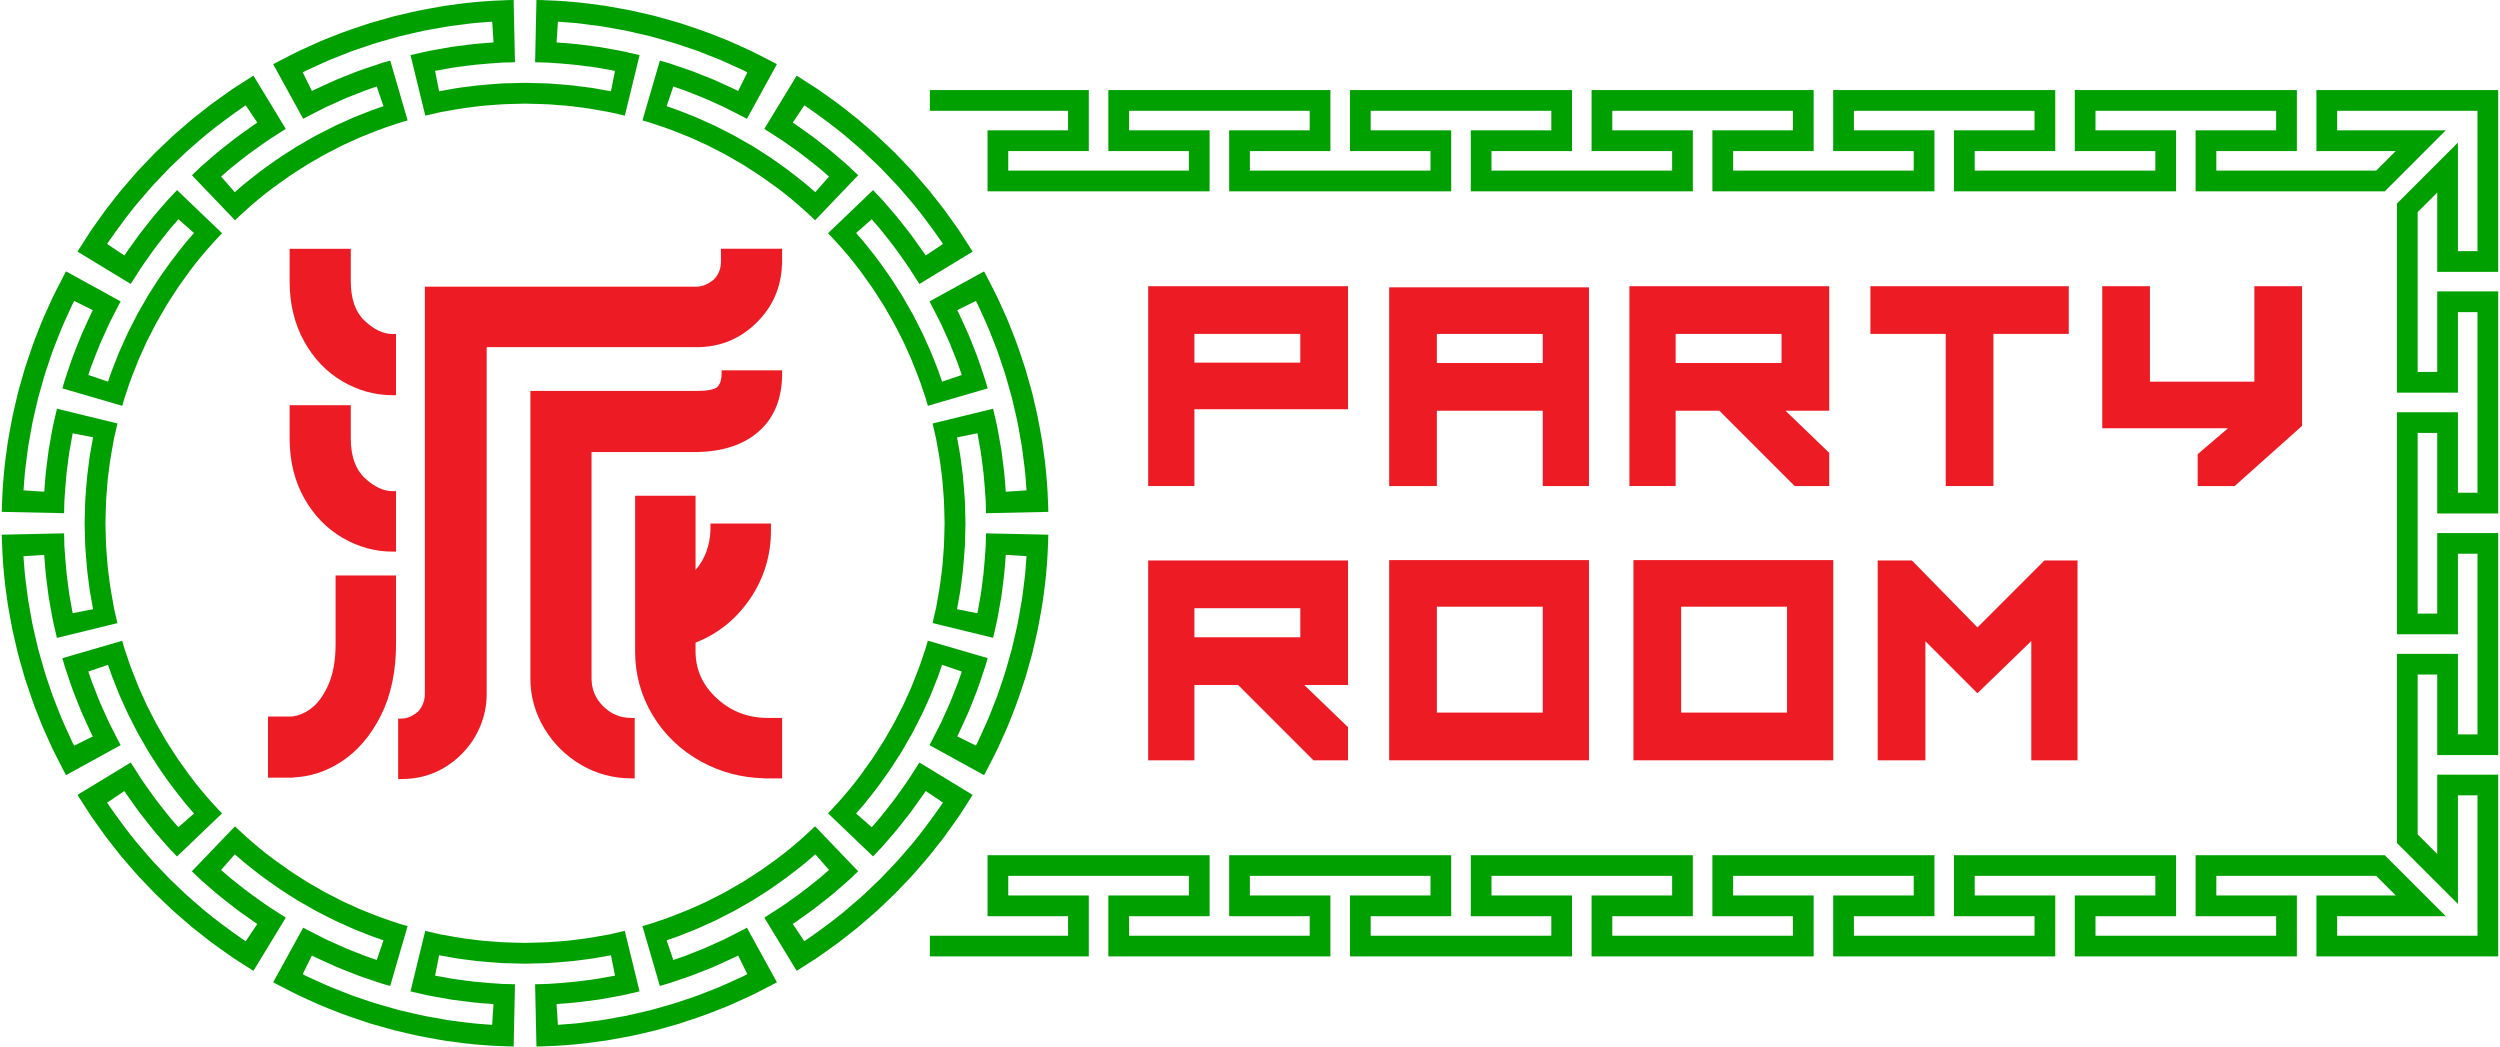 <?xml version="1.0" encoding="UTF-8"?>
<svg id="Layer_1" data-name="Layer 1" xmlns="http://www.w3.org/2000/svg" viewBox="0 0 215 90">
  <defs>
    <style>
      .cls-1 {
        fill: #ed1c24;
      }

      .cls-2 {
        fill: #00a000;
      }
    </style>
  </defs>
  <g>
    <path class="cls-2" d="M6.059,51.674c-.133-.636-.216-1.498-.332-2.355-.09-.86-.143-1.724-.189-2.371-.016-.649-.027-1.081-.027-1.081l-5.357,.115s.021,2.703,.432,5.377c.072,.672,.222,1.333,.324,1.957,.102,.626,.235,1.202,.352,1.695,.115,.494,.21,.905,.277,1.193,.079,.285,.124,.448,.124,.448,0,0,.185,.65,.462,1.625,.317,.963,.731,2.25,1.25,3.499,.237,.634,.518,1.248,.781,1.825,.257,.58,.506,1.115,.745,1.562,.231,.451,.424,.826,.559,1.089,.132,.265,.221,.408,.221,.408l4.695-2.581s-.058-.092-.144-.261c-.086-.169-.209-.409-.357-.698-.147-.289-.319-.626-.502-.988-.167-.37-.345-.764-.523-1.158-.185-.391-.348-.792-.493-1.171-.149-.377-.288-.729-.406-1.031-.221-.61-.353-1.022-.353-1.022l1.694-.575s.126,.393,.337,.975c.114,.288,.246,.624,.389,.984,.137,.362,.292,.745,.47,1.117,.17,.377,.34,.753,.499,1.105,.176,.345,.34,.667,.48,.943,.141,.276,.259,.506,.341,.667,.082,.161,.138,.248,.138,.248l.412,.717,.412,.716s.223,.348,.558,.869c.321,.531,.806,1.2,1.286,1.873,.487,.667,1.01,1.308,1.396,1.792,.406,.468,.677,.781,.677,.781l-1.345,1.18s-.283-.327-.708-.817c-.404-.507-.951-1.178-1.461-1.877-.502-.705-1.01-1.406-1.346-1.961-.35-.546-.584-.91-.584-.91l-4.578,2.784s.364,.569,.91,1.421c.264,.432,.621,.904,.984,1.422,.184,.257,.375,.523,.569,.793,.205,.262,.413,.527,.621,.793,.209,.265,.418,.53,.623,.791,.216,.252,.429,.5,.635,.74,.417,.475,.792,.933,1.149,1.292,.699,.732,1.165,1.22,1.165,1.22,0,0,.488,.466,1.221,1.165,.359,.357,.817,.732,1.292,1.149,.24,.206,.488,.419,.74,.636,.261,.205,.526,.414,.791,.623,.266,.208,.531,.417,.793,.622,.27,.194,.535,.385,.792,.57,.518,.363,.99,.719,1.423,.984,.853,.546,1.421,.91,1.421,.91l2.784-4.578s-.364-.234-.91-.584c-.555-.336-1.256-.844-1.961-1.346-.698-.51-1.37-1.058-1.877-1.461-.49-.425-.817-.708-.817-.708l1.18-1.345s.312,.271,.781,.676c.484,.386,1.125,.909,1.792,1.395,.673,.479,1.342,.965,1.873,1.286,.521,.335,.869,.558,.869,.558l.717,.412,.716,.412s.087,.056,.248,.138c.161,.082,.391,.2,.666,.341,.276,.14,.598,.304,.943,.479,.353,.16,.729,.33,1.105,.499,.373,.178,.755,.333,1.117,.471,.36,.142,.696,.275,.984,.388,.582,.211,.975,.337,.975,.337l-.575,1.695s-.412-.132-1.022-.353c-.302-.119-.654-.258-1.031-.407-.379-.144-.779-.307-1.17-.492-.394-.178-.788-.357-1.158-.523-.361-.184-.699-.356-.988-.502-.289-.148-.529-.271-.698-.357-.169-.086-.26-.144-.26-.144l-2.581,4.695s.143,.089,.408,.221c.263,.135,.638,.328,1.089,.559,.447,.239,.983,.488,1.562,.745,.576,.263,1.191,.544,1.824,.782,1.249,.519,2.537,.932,3.499,1.25,.975,.277,1.625,.462,1.625,.462,0,0,.163,.045,.448,.123,.288,.068,.699,.163,1.193,.278,.493,.116,1.069,.25,1.695,.352,.625,.102,1.285,.252,1.957,.324,2.675,.41,5.377,.431,5.377,.431l.115-5.356s-.432-.011-1.081-.027c-.647-.046-1.511-.099-2.371-.189-.857-.116-1.719-.199-2.355-.332-.639-.114-1.065-.19-1.065-.19l.347-1.755s.407,.072,1.016,.181c.607,.128,1.43,.205,2.248,.317,.822,.086,1.647,.136,2.265,.181,.62,.015,1.033,.025,1.033,.025l.827,.022,.828-.022s.413-.01,1.033-.025c.618-.045,1.444-.095,2.265-.181,.818-.112,1.642-.189,2.249-.317,.61-.109,1.016-.181,1.016-.181l.347,1.755s-.426,.076-1.064,.19c-.636,.133-1.498,.216-2.355,.332-.86,.09-1.724,.143-2.371,.189-.649,.016-1.081,.027-1.081,.027l.115,5.356s2.703-.021,5.378-.431c.671-.072,1.332-.222,1.957-.324,.625-.101,1.201-.234,1.695-.352,.494-.114,.905-.209,1.193-.277,.285-.078,.448-.123,.448-.123,0,0,.65-.185,1.625-.462,.963-.318,2.251-.731,3.499-1.25,.633-.238,1.248-.519,1.824-.782,.579-.257,1.115-.506,1.562-.745,.451-.232,.826-.424,1.089-.559,.265-.132,.408-.221,.408-.221l-2.581-4.695s-.091,.058-.26,.144c-.169,.086-.409,.209-.698,.357-.289,.147-.626,.318-.988,.502-.369,.167-.763,.344-1.157,.523-.391,.186-.792,.348-1.171,.493-.377,.149-.729,.288-1.031,.407-.61,.221-1.022,.353-1.022,.353l-.575-1.695s.394-.126,.975-.337c.288-.114,.624-.247,.984-.388,.362-.138,.744-.293,1.117-.471,.376-.17,.753-.34,1.105-.499,.345-.176,.667-.34,.943-.48,.276-.141,.506-.258,.667-.34,.161-.082,.248-.138,.248-.138l.717-.413,.717-.412s.347-.223,.869-.558c.531-.321,1.199-.806,1.873-1.286,.667-.488,1.308-1.01,1.793-1.395,.468-.406,.78-.677,.78-.677l1.18,1.345s-.327,.283-.817,.708c-.507,.404-1.178,.951-1.877,1.461-.704,.503-1.405,1.01-1.961,1.347-.546,.35-.91,.584-.91,.584l2.784,4.578s.569-.364,1.421-.91c.432-.265,.904-.621,1.423-.984,.257-.185,.522-.376,.792-.57,.261-.205,.527-.413,.793-.621,.265-.209,.53-.418,.791-.623,.252-.216,.5-.43,.74-.636,.475-.417,.933-.792,1.292-1.149,.733-.699,1.221-1.165,1.221-1.165,0,0,.466-.488,1.165-1.22,.357-.359,.732-.817,1.149-1.292,.206-.24,.419-.488,.635-.74,.206-.261,.414-.526,.623-.791,.208-.265,.417-.532,.622-.793,.194-.27,.385-.536,.569-.793,.363-.519,.72-.99,.984-1.422,.546-.853,.91-1.422,.91-1.422l-4.578-2.784s-.233,.364-.584,.91c-.336,.555-.844,1.256-1.346,1.961-.51,.698-1.057,1.369-1.461,1.877-.425,.49-.708,.817-.708,.817l-1.345-1.181s.271-.312,.677-.78c.386-.485,.909-1.126,1.396-1.793,.479-.672,.965-1.342,1.285-1.873,.335-.521,.558-.869,.558-.869l.412-.717,.413-.716s.056-.087,.138-.247c.082-.161,.2-.391,.341-.667,.14-.276,.304-.598,.48-.943,.159-.352,.329-.729,.499-1.105,.177-.373,.333-.755,.47-1.117,.142-.36,.275-.696,.388-.984,.211-.582,.337-.976,.337-.976l1.694,.576s-.132,.412-.353,1.022c-.119,.301-.258,.654-.407,1.031-.144,.379-.307,.78-.493,1.171-.178,.394-.356,.788-.523,1.158-.184,.361-.355,.699-.502,.988-.148,.289-.271,.529-.357,.698-.086,.169-.144,.261-.144,.26l4.695,2.582s.09-.143,.221-.408c.135-.263,.328-.639,.559-1.089,.239-.447,.488-.983,.745-1.562,.263-.576,.544-1.191,.781-1.825,.519-1.248,.933-2.536,1.25-3.499,.277-.975,.462-1.625,.462-1.625,0,0,.045-.163,.124-.448,.067-.288,.162-.699,.277-1.193,.116-.493,.25-1.069,.352-1.695,.102-.625,.252-1.286,.324-1.957,.41-2.674,.431-5.377,.431-5.377l-5.356-.115s-.011,.432-.027,1.081c-.046,.646-.099,1.511-.189,2.371-.116,.857-.199,1.72-.332,2.355-.114,.639-.19,1.064-.19,1.064l-1.756-.347s.073-.406,.181-1.016c.128-.607,.205-1.43,.317-2.249,.086-.822,.136-1.647,.181-2.265,.015-.62,.025-1.033,.025-1.033l.022-.828-.022-.828s-.01-.413-.025-1.033c-.045-.618-.095-1.444-.181-2.265-.112-.818-.189-1.642-.317-2.249-.109-.61-.181-1.016-.181-1.016l1.756-.347s.076,.426,.19,1.065c.133,.635,.216,1.498,.332,2.355,.09,.86,.143,1.724,.189,2.372,.016,.648,.027,1.081,.027,1.081l5.357-.115s-.021-2.703-.432-5.377c-.072-.672-.222-1.332-.324-1.957-.102-.625-.235-1.201-.352-1.694-.115-.494-.21-.906-.277-1.194-.079-.285-.124-.448-.124-.448,0,0-.185-.65-.462-1.625-.317-.963-.731-2.25-1.25-3.499-.237-.633-.518-1.248-.781-1.824-.257-.579-.506-1.115-.745-1.562-.231-.451-.424-.827-.559-1.089-.132-.265-.221-.408-.221-.408l-4.695,2.581s.058,.091,.144,.26c.086,.168,.209,.409,.357,.697,.147,.289,.319,.627,.502,.988,.167,.369,.345,.764,.523,1.157,.186,.391,.348,.792,.492,1.17,.149,.377,.288,.73,.407,1.031,.221,.609,.353,1.021,.353,1.022l-1.694,.575s-.125-.393-.337-.975c-.114-.288-.246-.624-.388-.984-.138-.362-.293-.745-.47-1.118-.17-.376-.34-.753-.499-1.105-.176-.345-.34-.667-.48-.943-.141-.276-.258-.506-.341-.666-.082-.161-.138-.248-.138-.248l-.413-.716-.412-.717s-.223-.347-.558-.869c-.321-.531-.806-1.199-1.285-1.872-.487-.667-1.01-1.308-1.396-1.792-.406-.469-.677-.781-.677-.781l1.345-1.18s.283,.327,.708,.817c.404,.507,.951,1.178,1.461,1.877,.502,.705,1.01,1.405,1.346,1.96,.35,.546,.584,.91,.584,.91l4.578-2.784s-.364-.569-.91-1.421c-.264-.433-.621-.904-.984-1.423-.185-.256-.376-.522-.569-.792-.205-.261-.413-.527-.622-.793-.209-.265-.418-.53-.623-.791-.216-.252-.429-.5-.635-.74-.418-.476-.792-.933-1.15-1.292-.699-.733-1.165-1.22-1.165-1.22,0,0-.488-.467-1.221-1.165-.359-.357-.816-.732-1.292-1.15-.24-.206-.488-.418-.74-.635-.261-.205-.526-.414-.791-.623-.266-.208-.531-.417-.793-.622-.27-.194-.535-.385-.792-.57-.518-.363-.99-.719-1.423-.984-.853-.546-1.421-.91-1.421-.91l-2.784,4.578s.364,.233,.91,.584c.555,.336,1.256,.843,1.961,1.346,.698,.51,1.37,1.057,1.877,1.461,.49,.425,.817,.708,.817,.708l-1.18,1.345s-.312-.271-.78-.677c-.485-.386-1.126-.909-1.792-1.396-.673-.479-1.342-.965-1.873-1.285-.521-.335-.869-.558-.869-.558l-.717-.412-.717-.413s-.087-.056-.248-.138c-.161-.083-.391-.2-.667-.341-.276-.14-.598-.304-.943-.48-.352-.159-.729-.329-1.105-.499-.373-.177-.755-.332-1.117-.47-.36-.142-.696-.274-.984-.388-.582-.212-.975-.337-.975-.337l.575-1.694s.412,.132,1.022,.352c.302,.119,.654,.259,1.031,.407,.379,.144,.779,.307,1.171,.493,.394,.178,.788,.356,1.157,.523,.361,.184,.699,.355,.988,.502,.289,.148,.529,.271,.698,.357,.169,.086,.26,.144,.26,.144l2.581-4.695s-.143-.09-.408-.222c-.263-.135-.638-.328-1.089-.559-.447-.238-.983-.488-1.562-.745-.576-.263-1.191-.544-1.824-.781-1.248-.518-2.537-.933-3.499-1.249-.975-.277-1.625-.462-1.625-.462,0,0-.163-.045-.448-.124-.288-.067-.7-.162-1.193-.277-.493-.116-1.069-.25-1.695-.352-.625-.102-1.286-.252-1.957-.324-2.675-.41-5.377-.431-5.377-.431l-.115,5.357s.432,.011,1.081,.027c.647,.046,1.511,.099,2.371,.189,.857,.116,1.719,.199,2.355,.332,.638,.114,1.064,.19,1.064,.19l-.347,1.756s-.406-.073-1.016-.181c-.607-.128-1.43-.206-2.248-.317-.822-.086-1.647-.136-2.265-.181-.62-.015-1.033-.025-1.033-.025l-.828-.022-.827,.022s-.414,.01-1.034,.025c-.618,.045-1.444,.095-2.265,.181-.818,.112-1.642,.189-2.249,.317-.61,.108-1.016,.181-1.016,.181l-.347-1.756s.426-.076,1.065-.19c.636-.133,1.498-.216,2.355-.332,.86-.09,1.724-.143,2.371-.189,.649-.016,1.081-.027,1.081-.027l-.115-5.357s-2.702,.021-5.377,.431c-.672,.072-1.332,.222-1.957,.324-.626,.102-1.202,.235-1.695,.352-.494,.115-.905,.21-1.193,.277-.285,.079-.448,.124-.448,.124,0,0-.65,.185-1.625,.462-.962,.317-2.25,.73-3.499,1.249-.633,.237-1.248,.518-1.824,.781-.579,.256-1.115,.506-1.562,.745-.451,.231-.827,.424-1.089,.559-.265,.132-.408,.221-.408,.221l2.581,4.695s.091-.058,.26-.144c.169-.086,.409-.21,.698-.357,.289-.147,.626-.318,.988-.502,.37-.167,.764-.346,1.158-.523,.391-.186,.791-.348,1.17-.493,.377-.149,.729-.288,1.031-.407,.61-.221,1.022-.352,1.022-.352l.575,1.694s-.394,.125-.975,.337c-.288,.114-.624,.246-.984,.388-.362,.138-.744,.293-1.117,.47-.376,.17-.752,.34-1.105,.499-.345,.176-.667,.34-.943,.48-.276,.141-.505,.258-.666,.341-.161,.082-.248,.138-.248,.138l-.716,.412-.717,.412s-.348,.223-.869,.558c-.531,.32-1.2,.806-1.873,1.285-.667,.487-1.308,1.01-1.792,1.396-.469,.406-.781,.677-.781,.677l-1.18-1.345s.327-.283,.817-.708c.507-.404,1.178-.951,1.877-1.461,.704-.502,1.405-1.01,1.961-1.346,.546-.351,.91-.585,.91-.585l-2.784-4.577s-.569,.363-1.421,.91c-.432,.264-.904,.621-1.423,.984-.257,.185-.523,.375-.792,.57-.261,.205-.527,.413-.793,.621-.265,.209-.53,.418-.791,.624-.252,.216-.5,.429-.74,.635-.475,.418-.933,.792-1.292,1.15-.732,.699-1.221,1.165-1.221,1.165,0,0-.466,.488-1.165,1.22-.357,.359-.732,.816-1.149,1.292-.206,.24-.419,.488-.635,.74-.205,.261-.414,.526-.623,.791-.208,.266-.417,.531-.621,.793-.194,.27-.385,.535-.569,.792-.363,.519-.72,.99-.984,1.423-.546,.853-.91,1.421-.91,1.421l4.578,2.784s.234-.363,.584-.91c.337-.556,.844-1.256,1.346-1.96,.51-.699,1.057-1.37,1.461-1.877,.425-.49,.708-.817,.708-.817l1.345,1.18s-.271,.312-.677,.78c-.386,.485-.908,1.126-1.396,1.793-.479,.673-.965,1.341-1.286,1.872-.335,.522-.558,.869-.558,.869l-.412,.717-.412,.716s-.056,.087-.138,.248c-.082,.161-.2,.391-.341,.666-.14,.276-.304,.598-.48,.943-.159,.352-.329,.729-.499,1.105-.178,.373-.333,.755-.47,1.118-.142,.36-.275,.696-.389,.984-.211,.582-.337,.975-.337,.975l-1.694-.575s.132-.413,.353-1.022c.119-.302,.258-.654,.407-1.031,.144-.379,.307-.779,.493-1.17,.178-.394,.356-.788,.523-1.157,.184-.361,.356-.699,.502-.988,.148-.289,.271-.53,.357-.698,.086-.169,.144-.26,.144-.26l-4.695-2.581s-.089,.144-.221,.408c-.135,.263-.328,.638-.559,1.089-.239,.447-.488,.983-.745,1.562-.263,.576-.544,1.191-.781,1.824-.519,1.249-.932,2.537-1.25,3.5-.277,.975-.462,1.625-.462,1.625,0,0-.045,.163-.124,.448-.067,.288-.162,.7-.277,1.194-.116,.493-.25,1.069-.352,1.695-.102,.625-.252,1.285-.324,1.957-.41,2.675-.431,5.377-.431,5.377l5.356,.115s.011-.433,.027-1.081c.046-.647,.099-1.512,.189-2.372,.116-.857,.199-1.719,.332-2.355,.114-.639,.19-1.065,.19-1.065l1.755,.347s-.072,.407-.181,1.016c-.128,.607-.205,1.431-.317,2.249-.086,.821-.136,1.647-.18,2.265-.015,.62-.026,1.033-.026,1.033l-.022,.827,.022,.828s.01,.413,.026,1.033c.044,.618,.095,1.444,.18,2.265,.112,.818,.189,1.642,.317,2.249,.109,.61,.181,1.016,.181,1.016l-1.756,.348s-.076-.426-.19-1.065Zm3.739,.59c-.139-.8-.35-1.861-.463-2.939-.081-.536-.115-1.076-.152-1.583-.04-.506-.081-.978-.08-1.386-.021-.813-.035-1.356-.035-1.356,0,0,.014-.542,.035-1.355-.001-.408,.04-.88,.08-1.387,.037-.506,.071-1.048,.152-1.583,.113-1.078,.324-2.14,.463-2.939,.183-.79,.304-1.317,.304-1.317l-5.205-1.27s-.102,.44-.254,1.101c-.159,.659-.29,1.555-.457,2.443-.106,.897-.248,1.791-.293,2.468-.051,.675-.086,1.126-.086,1.126l-1.785-.116s.04-.528,.101-1.321c.024-.397,.1-.856,.158-1.35,.068-.492,.116-1.021,.22-1.542,.093-.522,.187-1.044,.275-1.534,.098-.488,.212-.938,.299-1.327,.091-.388,.166-.71,.219-.936,.063-.223,.099-.351,.099-.351,0,0,.145-.51,.363-1.276,.1-.385,.259-.822,.416-1.294,.167-.468,.313-.98,.518-1.47,.195-.493,.39-.987,.572-1.45,.191-.459,.391-.878,.552-1.242,.165-.362,.303-.663,.399-.874,.105-.207,.166-.325,.166-.325l1.604,.793s-.212,.399-.483,1.02c-.14,.309-.302,.67-.477,1.056-.168,.389-.325,.813-.493,1.232-.35,.834-.611,1.701-.835,2.341-.114,.319-.188,.592-.242,.782-.054,.191-.085,.299-.085,.299l5.145,1.497s.037-.13,.101-.357c.057-.23,.171-.549,.301-.933,.243-.775,.635-1.782,1.047-2.782,.223-.493,.446-.986,.654-1.448,.231-.452,.447-.873,.632-1.234,.177-.366,.357-.653,.473-.859,.118-.205,.186-.322,.186-.322,0,0,.067-.117,.185-.322,.113-.209,.289-.497,.513-.836,.224-.338,.465-.747,.757-1.162,.295-.413,.61-.854,.924-1.294,1.289-1.745,2.81-3.294,2.81-3.294l-3.87-3.706s-.311,.328-.778,.819c-.435,.519-1.055,1.179-1.607,1.895-.279,.355-.558,.711-.82,1.044-.255,.338-.477,.666-.676,.94-.197,.276-.36,.507-.475,.668-.117,.16-.173,.258-.173,.258l-1.487-.996s1.185-1.762,2.528-3.405c.693-.803,1.369-1.621,1.932-2.183,.549-.576,.915-.959,.915-.959,0,0,.384-.366,.959-.915,.563-.563,1.381-1.239,2.183-1.932,1.643-1.343,3.405-2.528,3.405-2.528l.996,1.487s-.098,.056-.258,.174c-.161,.114-.391,.278-.668,.474-.275,.198-.602,.421-.94,.676-.333,.262-.689,.541-1.044,.82-.716,.552-1.375,1.172-1.895,1.607-.491,.467-.819,.777-.819,.777l3.706,3.87s1.55-1.521,3.294-2.81c.441-.315,.881-.629,1.294-.925,.415-.292,.824-.533,1.162-.757,.339-.224,.627-.4,.836-.513,.205-.118,.323-.185,.323-.185,0,0,.117-.068,.322-.186,.206-.116,.494-.296,.859-.473,.361-.185,.783-.401,1.234-.632,.462-.209,.955-.431,1.448-.654,1-.411,2.008-.804,2.783-1.047,.384-.13,.702-.245,.932-.302,.228-.064,.358-.101,.358-.101l-1.497-5.145s-.109,.031-.299,.085c-.19,.054-.463,.127-.783,.241-.639,.224-1.507,.485-2.341,.835-.419,.169-.843,.326-1.233,.493-.386,.175-.747,.338-1.056,.477-.622,.271-1.021,.484-1.021,.484l-.792-1.604s.118-.061,.325-.167c.211-.096,.513-.234,.875-.399,.364-.161,.783-.362,1.242-.552,.463-.182,.956-.377,1.45-.572,.49-.205,1.001-.352,1.47-.519,.472-.157,.908-.316,1.294-.416,.766-.217,1.276-.363,1.276-.363,0,0,.128-.036,.351-.099,.226-.053,.549-.129,.937-.219,.388-.087,.839-.2,1.327-.298,.49-.087,1.012-.181,1.534-.275,.521-.104,1.05-.152,1.542-.22,.494-.057,.953-.134,1.35-.158,.793-.061,1.322-.101,1.322-.101l.115,1.786s-.45,.035-1.126,.086c-.676,.046-1.57,.188-2.468,.294-.888,.167-1.784,.298-2.443,.457-.661,.152-1.101,.254-1.101,.254l1.27,5.206s.527-.122,1.317-.304c.799-.139,1.861-.35,2.939-.463,.535-.081,1.077-.115,1.583-.152,.506-.04,.979-.081,1.386-.08,.813-.021,1.355-.035,1.355-.035,0,0,.542,.014,1.355,.035,.407-0,.88,.04,1.386,.08,.507,.037,1.047,.072,1.583,.152,1.078,.113,2.139,.324,2.939,.463,.79,.182,1.317,.304,1.317,.304l1.269-5.206s-.44-.102-1.101-.254c-.659-.159-1.555-.29-2.443-.457-.897-.106-1.791-.247-2.468-.294-.676-.051-1.126-.086-1.126-.086l.115-1.786s.529,.04,1.322,.101c.397,.024,.856,.101,1.35,.158,.493,.068,1.021,.116,1.542,.22,.522,.094,1.045,.187,1.534,.275,.488,.098,.938,.211,1.326,.298,.388,.09,.711,.166,.937,.219,.223,.063,.351,.099,.351,.099,0,0,.51,.145,1.276,.363,.386,.1,.822,.259,1.294,.416,.469,.167,.98,.314,1.47,.519,.494,.195,.987,.389,1.45,.572,.459,.19,.878,.391,1.242,.552,.362,.165,.663,.303,.875,.399,.207,.106,.325,.167,.325,.167l-.793,1.604s-.399-.212-1.021-.484c-.309-.14-.669-.302-1.055-.477-.389-.167-.813-.324-1.233-.493-.834-.35-1.701-.611-2.341-.835-.32-.114-.592-.188-.783-.241-.19-.054-.299-.085-.299-.085l-1.497,5.145s.13,.037,.358,.101c.23,.057,.548,.172,.932,.302,.774,.243,1.783,.635,2.783,1.047,.493,.223,.986,.445,1.448,.654,.451,.231,.873,.447,1.234,.632,.365,.177,.653,.357,.859,.473,.205,.118,.322,.186,.322,.186,0,0,.117,.068,.323,.185,.208,.113,.497,.289,.836,.513,.339,.224,.747,.465,1.162,.757,.413,.295,.853,.61,1.294,.925,1.745,1.289,3.295,2.81,3.295,2.81l3.705-3.87s-.328-.311-.819-.777c-.519-.436-1.179-1.055-1.895-1.607-.355-.279-.711-.558-1.044-.821-.338-.254-.666-.477-.94-.675-.276-.197-.507-.36-.668-.475-.16-.118-.258-.174-.258-.173l.996-1.487s1.762,1.185,3.405,2.528c.802,.693,1.62,1.369,2.183,1.932,.575,.549,.959,.915,.959,.915,0,0,.366,.384,.915,.959,.563,.563,1.239,1.381,1.932,2.183,1.343,1.643,2.528,3.405,2.528,3.405l-1.487,.996s-.056-.098-.173-.258c-.115-.161-.278-.392-.475-.668-.199-.274-.421-.602-.676-.94-.262-.333-.541-.688-.82-1.044-.552-.716-1.172-1.376-1.607-1.895-.467-.491-.778-.819-.778-.819l-3.87,3.706s1.521,1.55,2.81,3.294c.315,.44,.629,.881,.925,1.294,.292,.414,.533,.824,.757,1.162,.224,.339,.401,.627,.513,.836,.118,.205,.185,.322,.185,.322,0,0,.067,.117,.185,.322,.116,.206,.296,.494,.473,.859,.185,.361,.401,.783,.632,1.234,.209,.462,.432,.955,.654,1.448,.411,1,.804,2.008,1.047,2.782,.13,.384,.244,.702,.301,.933,.064,.228,.101,.357,.101,.357l5.144-1.497s-.031-.109-.085-.299c-.054-.19-.128-.463-.242-.782-.224-.64-.485-1.507-.835-2.341-.168-.419-.326-.844-.493-1.233-.175-.386-.337-.746-.477-1.055-.271-.622-.484-1.02-.484-1.021l1.605-.792s.06,.118,.166,.324c.096,.212,.234,.513,.399,.875,.161,.364,.362,.783,.552,1.242,.183,.462,.377,.957,.572,1.45,.205,.49,.351,1.001,.518,1.47,.157,.472,.316,.909,.416,1.294,.217,.766,.362,1.276,.362,1.276,0,0,.036,.127,.099,.351,.053,.226,.128,.549,.219,.937,.087,.388,.2,.839,.298,1.327,.087,.49,.181,1.012,.274,1.534,.105,.521,.152,1.049,.22,1.542,.057,.494,.134,.953,.158,1.35,.06,.793,.101,1.321,.101,1.321l-1.786,.116s-.034-.451-.086-1.126c-.046-.676-.188-1.571-.293-2.468-.167-.889-.298-1.784-.457-2.443-.152-.661-.254-1.101-.254-1.101l-5.206,1.27s.122,.527,.305,1.317c.139,.799,.35,1.861,.463,2.939,.081,.535,.115,1.076,.152,1.583,.04,.506,.081,.979,.08,1.387,.021,.813,.035,1.355,.035,1.355,0,0-.014,.542-.035,1.356,.001,.407-.04,.879-.08,1.386-.037,.506-.071,1.048-.152,1.583-.113,1.078-.324,2.14-.463,2.939-.183,.79-.305,1.317-.305,1.317l5.206,1.27s.102-.44,.254-1.101c.159-.659,.29-1.555,.457-2.443,.106-.897,.247-1.791,.293-2.468,.051-.676,.086-1.126,.086-1.126l1.786,.115s-.041,.529-.101,1.322c-.024,.397-.101,.856-.158,1.349-.068,.493-.115,1.021-.22,1.542-.093,.522-.187,1.045-.274,1.534-.098,.488-.212,.938-.298,1.326-.091,.388-.166,.711-.219,.937-.063,.223-.099,.351-.099,.351,0,0-.145,.51-.362,1.276-.1,.386-.26,.822-.416,1.294-.167,.469-.313,.98-.518,1.47-.195,.494-.389,.988-.572,1.45-.191,.459-.392,.878-.552,1.242-.166,.362-.303,.663-.4,.875-.106,.207-.166,.325-.166,.325l-1.605-.793s.212-.399,.484-1.021c.139-.309,.302-.669,.477-1.056,.167-.389,.325-.813,.493-1.233,.35-.834,.611-1.702,.835-2.341,.114-.319,.188-.592,.242-.782,.054-.191,.085-.299,.085-.299l-5.144-1.498s-.037,.13-.101,.357c-.057,.23-.172,.548-.301,.933-.243,.774-.635,1.782-1.047,2.783-.223,.492-.445,.986-.654,1.448-.231,.452-.447,.874-.632,1.234-.177,.365-.357,.653-.473,.859-.118,.205-.185,.322-.185,.322,0,0-.067,.117-.185,.323-.113,.209-.289,.497-.513,.836-.224,.339-.465,.747-.757,1.163-.295,.413-.61,.853-.925,1.294-1.289,1.745-2.81,3.295-2.81,3.295l3.87,3.705s.311-.328,.778-.819c.435-.519,1.055-1.179,1.607-1.895,.279-.355,.558-.71,.82-1.044,.255-.338,.478-.665,.676-.94,.196-.276,.36-.506,.474-.668,.117-.16,.173-.258,.173-.258l1.487,.996s-1.185,1.762-2.528,3.405c-.693,.802-1.369,1.621-1.932,2.183-.549,.576-.915,.96-.915,.96,0,0-.384,.366-.959,.915-.563,.563-1.381,1.239-2.183,1.932-1.643,1.343-3.405,2.529-3.405,2.528l-.996-1.487s.098-.056,.258-.173c.161-.114,.392-.278,.668-.474,.275-.198,.602-.421,.94-.676,.333-.262,.689-.541,1.044-.82,.716-.552,1.376-1.172,1.895-1.608,.492-.467,.819-.777,.819-.777l-3.706-3.87s-1.55,1.521-3.295,2.81c-.44,.315-.881,.63-1.294,.925-.415,.292-.824,.533-1.162,.757-.339,.224-.627,.401-.836,.513-.205,.118-.323,.185-.323,.185,0,0-.117,.067-.322,.186-.206,.116-.494,.296-.859,.473-.361,.185-.783,.401-1.234,.632-.462,.209-.955,.432-1.448,.654-1,.411-2.008,.804-2.783,1.047-.384,.13-.703,.244-.933,.301-.228,.064-.358,.101-.358,.101l1.497,5.145s.109-.031,.299-.085c.19-.054,.463-.127,.783-.241,.639-.225,1.507-.485,2.341-.835,.419-.169,.844-.326,1.233-.493,.386-.174,.747-.337,1.056-.477,.622-.272,1.021-.484,1.021-.484l.793,1.604s-.118,.061-.325,.166c-.211,.097-.513,.234-.875,.399-.364,.161-.783,.362-1.242,.553-.463,.182-.956,.377-1.45,.572-.49,.206-1.001,.351-1.47,.519-.472,.157-.909,.316-1.294,.416-.766,.217-1.276,.362-1.276,.362,0,0-.128,.036-.351,.099-.226,.053-.549,.128-.936,.218-.389,.087-.839,.2-1.327,.299-.489,.088-1.012,.182-1.534,.274-.52,.104-1.05,.152-1.542,.22-.494,.057-.953,.134-1.35,.158-.793,.06-1.321,.101-1.321,.101l-.116-1.786s.451-.034,1.126-.086c.676-.046,1.57-.188,2.468-.294,.888-.167,1.784-.297,2.443-.456,.661-.153,1.101-.254,1.101-.254l-1.27-5.205s-.527,.121-1.317,.304c-.799,.139-1.861,.351-2.939,.463-.535,.081-1.076,.116-1.583,.152-.506,.041-.979,.081-1.386,.081-.813,.021-1.355,.035-1.355,.035,0,0-.542-.014-1.355-.035-.407,0-.88-.04-1.386-.081-.507-.037-1.048-.071-1.583-.152-1.078-.112-2.139-.324-2.939-.462-.79-.183-1.317-.304-1.317-.304l-1.27,5.206s.44,.101,1.101,.254c.659,.159,1.555,.29,2.443,.456,.897,.106,1.791,.248,2.468,.294,.676,.052,1.126,.086,1.126,.086l-.115,1.786s-.529-.041-1.322-.101c-.397-.024-.856-.101-1.35-.157-.492-.068-1.022-.116-1.542-.221-.522-.093-1.044-.186-1.534-.274-.487-.098-.938-.212-1.327-.298-.387-.091-.71-.166-.937-.219-.223-.064-.351-.099-.351-.099,0,0-.51-.145-1.276-.362-.386-.1-.822-.26-1.294-.416-.469-.167-.98-.313-1.47-.518-.494-.195-.987-.39-1.45-.572-.459-.191-.878-.391-1.242-.552-.362-.165-.663-.303-.875-.4-.207-.105-.325-.166-.325-.166l.793-1.604s.399,.212,1.021,.483c.309,.14,.669,.302,1.055,.477,.389,.168,.813,.325,1.233,.494,.834,.35,1.701,.61,2.341,.835,.32,.114,.593,.188,.783,.241,.19,.054,.299,.085,.299,.085l1.497-5.145s-.13-.037-.358-.101c-.23-.057-.548-.171-.932-.301-.774-.243-1.782-.635-2.783-1.047-.493-.222-.986-.445-1.448-.654-.451-.231-.873-.447-1.234-.632-.365-.177-.652-.356-.859-.472-.205-.118-.322-.186-.322-.186,0,0-.117-.068-.323-.185-.209-.113-.497-.289-.836-.514-.339-.224-.747-.465-1.162-.757-.413-.295-.854-.61-1.294-.924-1.745-1.29-3.294-2.81-3.294-2.81l-3.706,3.87s.328,.311,.819,.778c.519,.435,1.179,1.055,1.895,1.607,.355,.279,.711,.558,1.044,.82,.338,.255,.665,.478,.94,.676,.276,.197,.506,.36,.668,.475,.159,.117,.258,.173,.258,.173l-.996,1.488s-1.762-1.185-3.405-2.528c-.802-.693-1.621-1.369-2.183-1.932-.575-.549-.959-.915-.959-.915,0,0-.366-.384-.915-.959-.563-.563-1.239-1.382-1.932-2.184-1.343-1.643-2.528-3.405-2.528-3.405l1.487-.995s.056,.098,.173,.258c.114,.161,.278,.391,.475,.668,.198,.275,.421,.602,.676,.94,.262,.333,.541,.688,.82,1.044,.552,.716,1.172,1.375,1.607,1.895,.467,.492,.778,.819,.778,.819l3.87-3.705s-1.521-1.549-2.81-3.294c-.315-.441-.629-.881-.924-1.294-.292-.415-.533-.824-.757-1.162-.224-.339-.401-.628-.513-.836-.118-.205-.185-.323-.185-.323,0,0-.068-.117-.186-.322-.116-.206-.296-.494-.473-.859-.185-.361-.401-.783-.632-1.234-.209-.462-.431-.956-.654-1.448-.412-1.001-.804-2.009-1.047-2.783-.13-.384-.244-.703-.301-.932-.065-.228-.101-.358-.101-.358l-5.145,1.498s.031,.108,.085,.299c.053,.19,.128,.463,.242,.782,.225,.64,.485,1.507,.835,2.341,.168,.42,.326,.844,.493,1.233,.174,.386,.337,.747,.477,1.056,.272,.622,.484,1.021,.484,1.021l-1.605,.793s-.06-.118-.166-.325c-.097-.211-.234-.513-.399-.875-.161-.364-.362-.783-.552-1.242-.183-.463-.377-.957-.572-1.45-.205-.49-.351-1.001-.518-1.47-.157-.472-.317-.909-.416-1.294-.218-.766-.363-1.276-.363-1.276,0,0-.036-.128-.099-.351-.053-.226-.128-.549-.219-.937-.087-.388-.2-.839-.299-1.326-.088-.49-.181-1.012-.275-1.534-.104-.521-.152-1.05-.22-1.542-.057-.494-.133-.953-.158-1.349-.06-.793-.101-1.322-.101-1.322l1.785-.115s.034,.451,.086,1.126c.046,.677,.188,1.571,.293,2.468,.167,.888,.298,1.784,.457,2.443,.152,.66,.254,1.101,.254,1.101l5.205-1.27s-.121-.527-.304-1.317Z"/>
    <g>
      <path class="cls-1" d="M62.059,32.149c0,.472-.114,.842-.339,1.1-.119,.138-.509,.369-1.777,.369h-14.331v24.708c0,1.541,.402,2.992,1.194,4.312,.789,1.313,1.857,2.37,3.171,3.141,1.318,.77,2.767,1.161,4.307,1.161h.301v-5.2h-.301c-.946,0-1.734-.328-2.411-1.002-.673-.676-1-1.464-1-2.412v-19.45h9.076c2.262-.04,4.064-.651,5.358-1.817,1.297-1.175,1.956-2.827,1.956-4.91v-.301h-5.203v.301Z"/>
      <path class="cls-1" d="M28.861,55.381c0,1.437-.22,2.644-.654,3.587-.425,.925-.946,1.608-1.548,2.03-.596,.414-1.182,.625-1.742,.625h-1.87v5.258h2.171v-.023c1.438-.057,2.83-.5,4.138-1.353,1.398-.915,2.543-2.254,3.404-3.979,.862-1.723,1.299-3.791,1.299-6.145v-5.892h-5.198v5.892Z"/>
      <path class="cls-1" d="M31.372,27.598c-.798-.739-1.203-1.884-1.203-3.403v-2.8h-5.261v2.8c0,1.93,.419,3.665,1.246,5.156,.83,1.496,1.939,2.656,3.297,3.446,1.356,.789,2.805,1.19,4.306,1.19h.301v-5.261h-.301c-.781,0-1.584-.379-2.386-1.129Z"/>
      <path class="cls-1" d="M31.372,41.11c-.798-.741-1.203-1.886-1.203-3.403v-2.86h-5.261v2.86c0,1.929,.42,3.654,1.247,5.127,.828,1.475,1.937,2.625,3.297,3.416,1.356,.789,2.805,1.19,4.306,1.19h.301v-5.2h-.301c-.781,0-1.584-.379-2.386-1.129Z"/>
      <path class="cls-1" d="M66.001,61.74c-1.682,0-3.149-.569-4.362-1.69-1.208-1.111-1.821-2.464-1.821-4.021v-.764c1.889-.738,3.447-1.979,4.633-3.689,1.229-1.773,1.852-3.775,1.852-5.95v-.604h-5.203v.59c-.061,1.36-.483,2.48-1.282,3.404v-6.384h-5.198v13.397c0,1.975,.51,3.822,1.515,5.49,1.008,1.672,2.405,3.008,4.151,3.97,1.661,.916,3.481,1.398,5.414,1.444v.009h1.562v-5.2h-1.261Z"/>
      <path class="cls-1" d="M62.001,21.395v1.086c0,.631-.202,1.14-.599,1.54-.493,.42-1.002,.633-1.512,.633h-23.352V59.683c0,.551-.184,1.041-.562,1.495-.492,.417-.961,.619-1.435,.619h-.301v5.2h.301c2.002,0,3.739-.724,5.163-2.151,.692-.689,1.231-1.496,1.601-2.397,.365-.891,.55-1.822,.55-2.767V29.855l18.091,0c1.999,0,3.736-.724,5.163-2.151,1.357-1.354,2.069-3.011,2.138-4.923h.013v-1.387h-5.261Z"/>
    </g>
  </g>
  <g>
    <path class="cls-1" d="M98.743,41.799h3.976v-6.605h13.209v-10.58h-17.185v17.185Zm13.082-13.083v2.471h-9.106v-2.471h9.106Z"/>
    <path class="cls-1" d="M119.468,41.799h4.102v-6.478h9.107v6.478h3.976V24.708h-17.185v17.091Zm13.209-13.083v2.502h-9.107v-2.502h9.107Z"/>
    <path class="cls-1" d="M144.106,35.321h3.756l6.478,6.478h2.974v-2.853l-3.764-3.625h3.764v-10.707h-17.185v17.185h3.976v-6.478Zm9.106-6.605v2.502h-9.106v-2.502h9.106Z"/>
    <polygon class="cls-1" points="167.333 41.799 171.435 41.799 171.435 28.716 177.914 28.716 177.914 24.614 160.855 24.614 160.855 28.716 167.333 28.716 167.333 41.799"/>
    <polygon class="cls-1" points="193.875 24.614 193.875 32.823 184.894 32.823 184.894 24.614 180.793 24.614 180.793 36.83 191.61 36.83 189 39.059 189 41.799 192.183 41.799 197.978 36.626 197.978 24.614 193.875 24.614"/>
    <path class="cls-1" d="M98.743,65.386h3.976v-6.478h3.756l6.478,6.478h2.974v-2.852l-3.764-3.626h3.764v-10.707h-17.185v17.185Zm13.082-13.083v2.502h-9.106v-2.502h9.106Z"/>
    <path class="cls-1" d="M119.468,65.386h17.185v-17.217h-17.185v17.217Zm13.209-13.209v9.107h-9.107v-9.107h9.107Z"/>
    <path class="cls-1" d="M140.476,65.386h17.185v-17.217h-17.185v17.217Zm13.209-13.209v9.107h-9.107v-9.107h9.107Z"/>
    <polygon class="cls-1" points="170.062 53.957 164.427 48.201 161.482 48.201 161.482 65.386 165.584 65.386 165.584 55.151 170.055 59.622 174.691 55.132 174.691 65.386 178.668 65.386 178.668 48.201 175.819 48.201 170.062 53.957"/>
  </g>
  <polygon class="cls-2" points="214.846 82.253 199.213 82.253 199.213 77.009 206.035 77.009 204.352 75.327 190.604 75.327 190.604 77.009 197.53 77.009 197.53 82.253 178.433 82.253 178.433 77.009 185.36 77.009 185.36 75.327 169.825 75.327 169.825 77.009 176.752 77.009 176.752 82.253 157.655 82.253 157.655 77.009 164.581 77.009 164.581 75.327 149.047 75.327 149.047 77.009 155.973 77.009 155.973 82.253 136.876 82.253 136.876 77.009 143.803 77.009 143.803 75.327 128.268 75.327 128.268 77.009 135.194 77.009 135.194 82.253 116.098 82.253 116.098 77.009 123.023 77.009 123.023 75.327 107.49 75.327 107.49 77.009 114.415 77.009 114.415 82.253 95.318 82.253 95.318 77.009 102.245 77.009 102.245 75.327 86.71 75.327 86.71 77.009 93.637 77.009 93.637 82.253 79.969 82.253 79.969 80.472 91.855 80.472 91.855 78.791 84.929 78.791 84.929 73.546 104.026 73.546 104.026 78.791 97.099 78.791 97.099 80.472 112.634 80.472 112.634 78.791 105.708 78.791 105.708 73.546 124.804 73.546 124.804 78.791 117.879 78.791 117.879 80.472 133.412 80.472 133.412 78.791 126.487 78.791 126.487 73.546 145.584 73.546 145.584 78.791 138.657 78.791 138.657 80.472 154.192 80.472 154.192 78.791 147.265 78.791 147.265 73.546 166.363 73.546 166.363 78.791 159.436 78.791 159.436 80.472 174.97 80.472 174.97 78.791 168.044 78.791 168.044 73.546 187.141 73.546 187.141 78.791 180.214 78.791 180.214 80.472 195.749 80.472 195.749 78.791 188.822 78.791 188.822 73.546 205.089 73.546 210.332 78.791 200.994 78.791 200.994 80.472 213.065 80.472 213.065 68.4 211.383 68.4 211.383 77.74 206.138 72.496 206.138 56.231 211.383 56.231 211.383 63.156 213.065 63.156 213.065 47.621 211.383 47.621 211.383 54.548 206.138 54.548 206.138 35.452 211.383 35.452 211.383 42.378 213.065 42.378 213.065 26.843 211.383 26.843 211.383 33.769 206.138 33.769 206.138 17.503 211.383 12.26 211.383 21.599 213.065 21.599 213.065 9.527 200.994 9.527 200.994 11.21 210.332 11.21 205.089 16.454 188.822 16.454 188.822 11.21 195.749 11.21 195.749 9.527 180.214 9.527 180.214 11.21 187.141 11.21 187.141 16.454 168.044 16.454 168.044 11.21 174.97 11.21 174.97 9.527 159.436 9.527 159.436 11.21 166.363 11.21 166.363 16.454 147.265 16.454 147.265 11.21 154.192 11.21 154.192 9.527 138.657 9.527 138.657 11.21 145.584 11.21 145.584 16.454 126.487 16.454 126.487 11.21 133.412 11.21 133.412 9.527 117.879 9.527 117.879 11.21 124.804 11.21 124.804 16.454 105.708 16.454 105.708 11.21 112.634 11.21 112.634 9.527 97.099 9.527 97.099 11.21 104.026 11.21 104.026 16.454 84.929 16.454 84.929 11.21 91.855 11.21 91.855 9.527 79.969 9.527 79.969 7.747 93.637 7.747 93.637 12.99 86.71 12.99 86.71 14.673 102.245 14.673 102.245 12.99 95.318 12.99 95.318 7.747 114.415 7.747 114.415 12.99 107.49 12.99 107.49 14.673 123.023 14.673 123.023 12.99 116.098 12.99 116.098 7.747 135.194 7.747 135.194 12.99 128.268 12.99 128.268 14.673 143.803 14.673 143.803 12.99 136.876 12.99 136.876 7.747 155.973 7.747 155.973 12.99 149.047 12.99 149.047 14.673 164.581 14.673 164.581 12.99 157.655 12.99 157.655 7.747 176.752 7.747 176.752 12.99 169.825 12.99 169.825 14.673 185.36 14.673 185.36 12.99 178.433 12.99 178.433 7.747 197.53 7.747 197.53 12.99 190.604 12.99 190.604 14.673 204.352 14.673 206.035 12.99 199.213 12.99 199.213 7.747 214.846 7.747 214.846 23.38 209.602 23.38 209.602 16.558 207.919 18.241 207.919 31.988 209.602 31.988 209.602 25.062 214.846 25.062 214.846 44.159 209.602 44.159 209.602 37.232 207.919 37.232 207.919 52.767 209.602 52.767 209.602 45.841 214.846 45.841 214.846 64.938 209.602 64.938 209.602 58.011 207.919 58.011 207.919 71.76 209.602 73.442 209.602 66.619 214.846 66.619 214.846 82.253"/>
</svg>